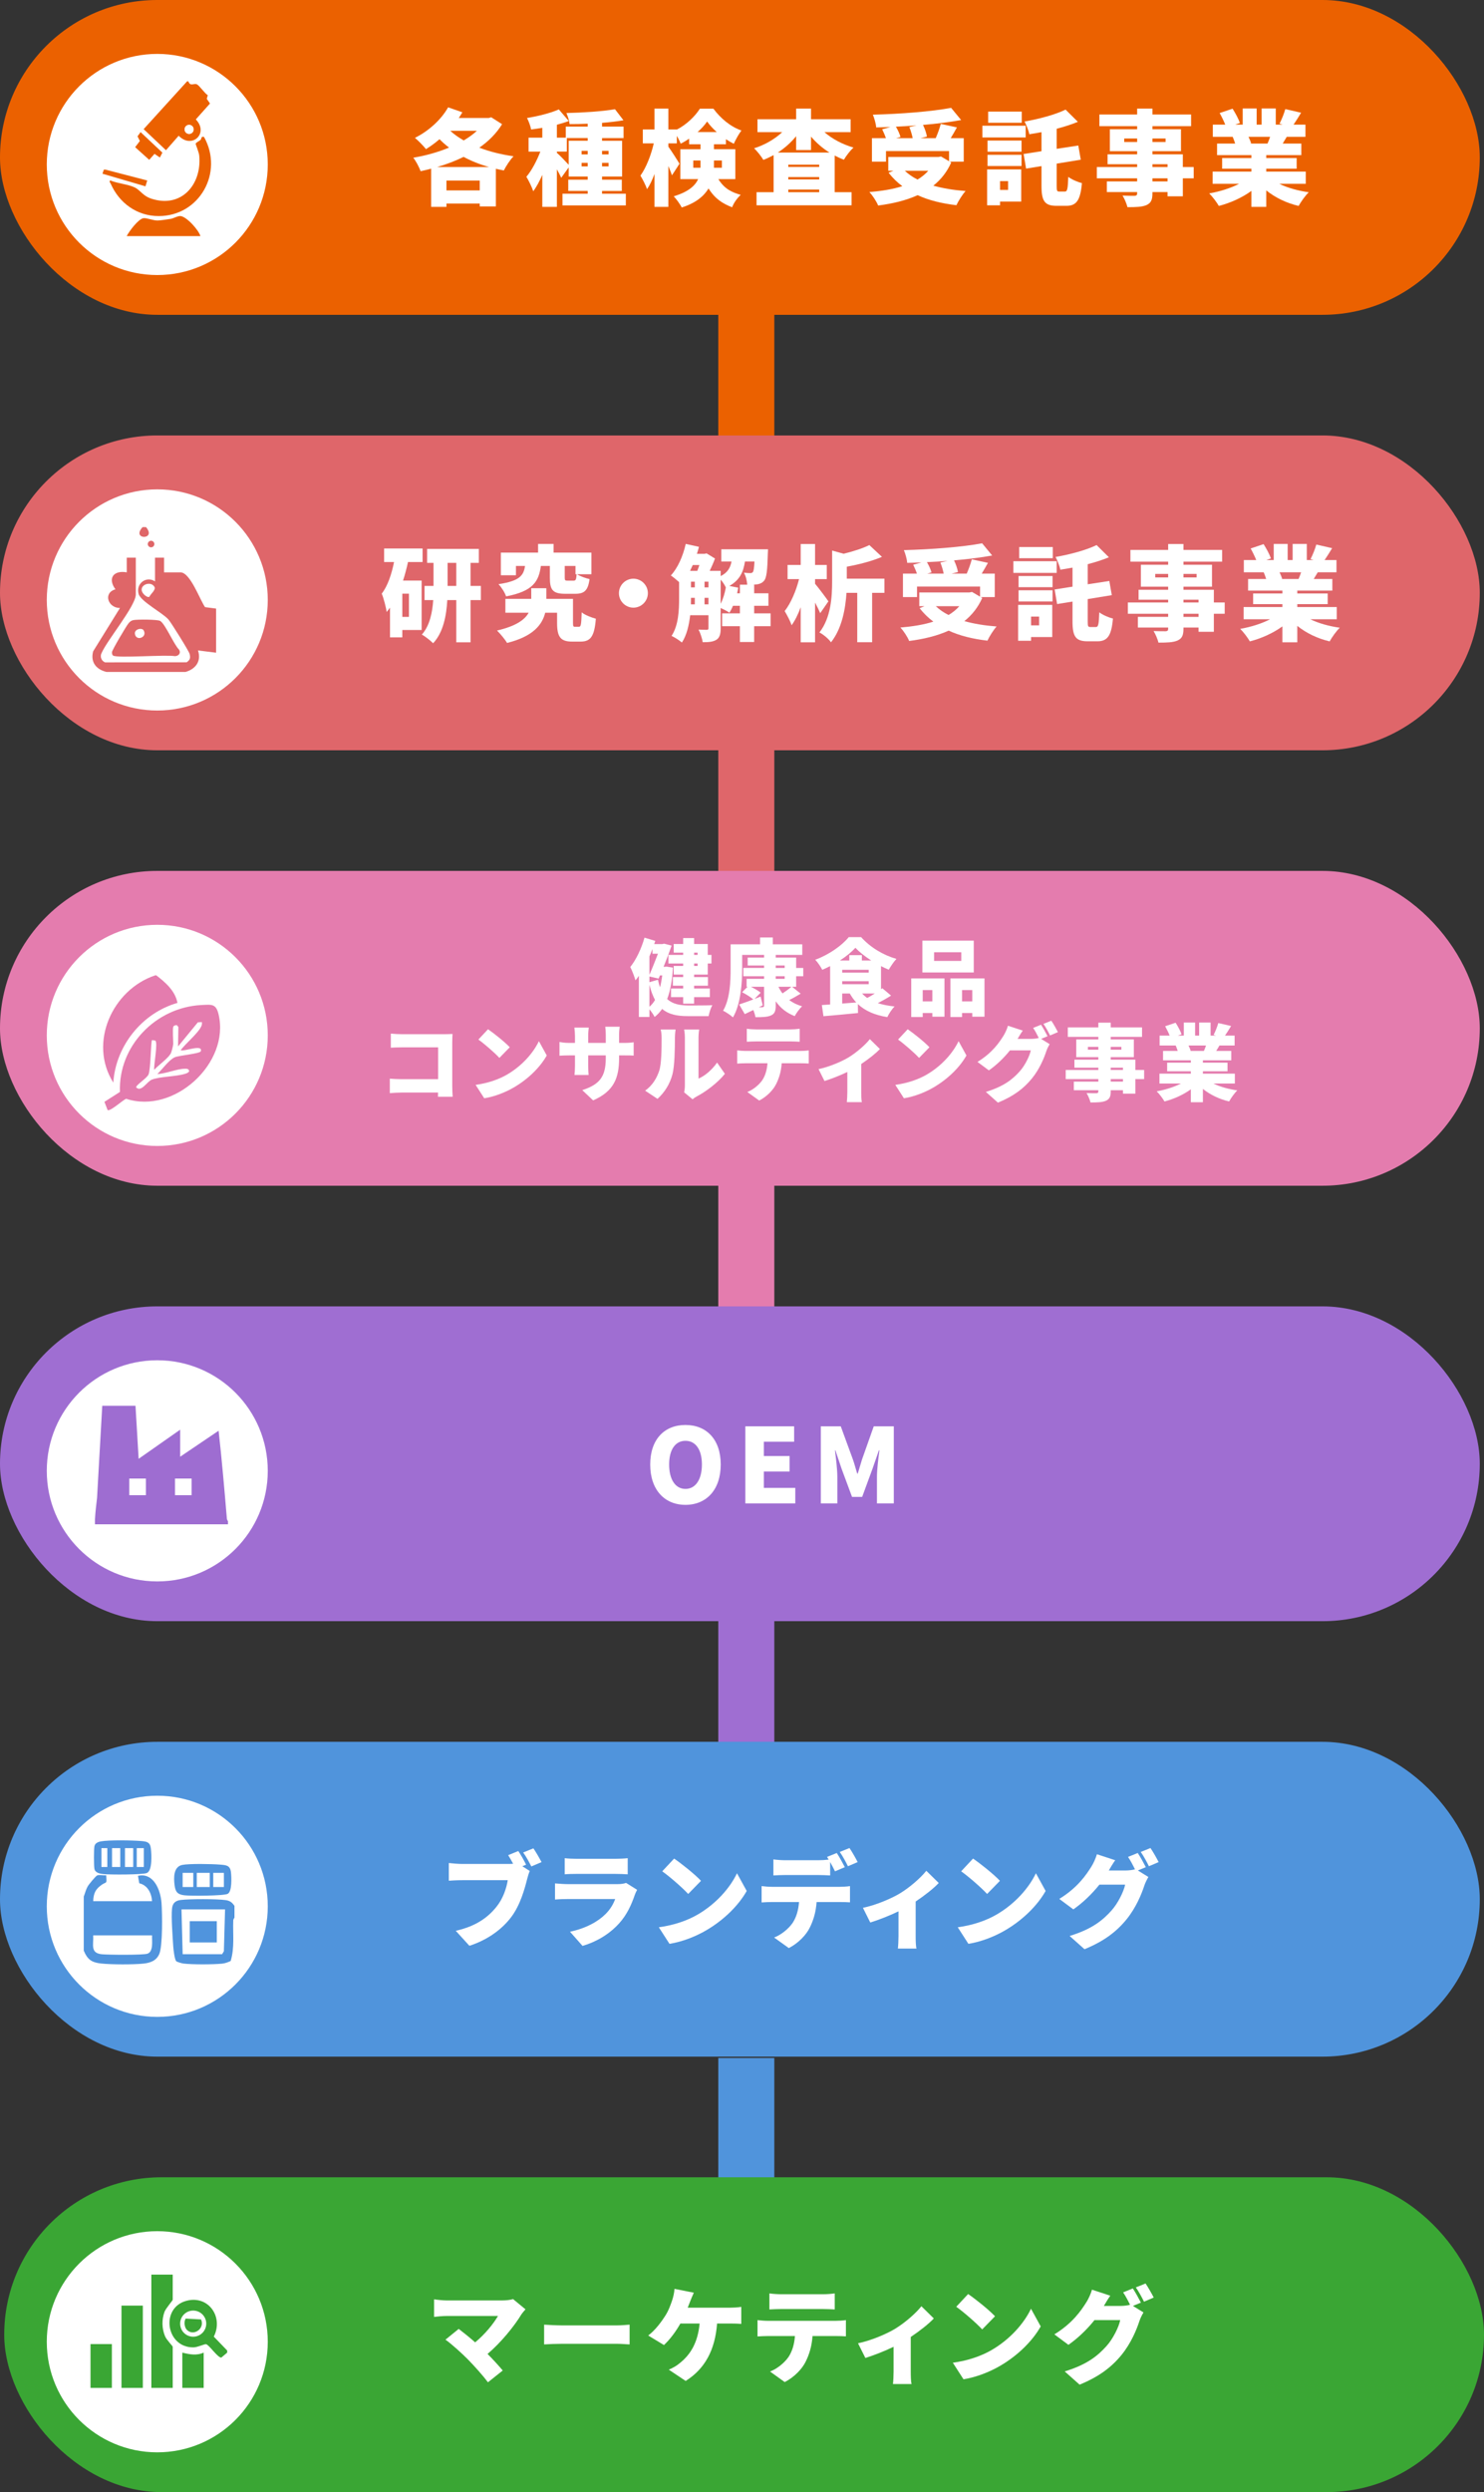 <?xml version="1.0" encoding="UTF-8"?>
<svg id="_レイヤー_1" data-name="レイヤー 1" xmlns="http://www.w3.org/2000/svg" viewBox="0 0 854.649 1434.159">
  <rect x="0" y="0" width="854.649" height="1434.159" fill="#333333" stroke="none"/>
  <defs>
    <style>
      .cls-1 {
        fill: #df666a;
      }

      .cls-2 {
        fill: #df6668;
      }

      .cls-3 {
        fill: #eb6100;
      }

      .cls-4 {
        fill: #fff;
      }

      .cls-5 {
        fill: #9f6ed2;
      }

      .cls-6 {
        fill: #9e6dd1;
      }

      .cls-7 {
        fill: #5094dc;
      }

      .cls-8 {
        fill: #5094dd;
      }

      .cls-9 {
        fill: #3aa634;
      }

      .cls-10 {
        fill: #e47cae;
      }
    </style>
  </defs>
  <rect class="cls-3" x="413.667" y="180.489" width="32.266" height="75.851"/>
  <rect class="cls-1" x="413.667" y="425.626" width="32.266" height="75.851"/>
  <rect class="cls-10" x="413.667" y="681.203" width="32.266" height="75.851"/>
  <rect class="cls-5" x="413.667" y="932.471" width="32.266" height="75.851"/>
  <rect class="cls-7" x="413.667" y="1184.339" width="32.266" height="75.851"/>
  <g>
    <rect class="cls-3" x="0" y="0" width="852.215" height="181.174" rx="90.587" ry="90.587"/>
    <g>
      <path class="cls-4" d="M289.153,71.476c-3.275,5.299-7.74,9.765-13.099,13.516,5.895,2.262,12.563,3.93,19.708,4.942-1.965,1.965-4.406,5.775-5.597,8.157-1.548-.298-3.096-.595-4.584-.953v21.672h-9.289v-1.667h-19.171v1.905h-8.812v-21.97c-2.024.536-4.049,1.012-6.073,1.429-.833-2.263-2.679-5.835-4.227-7.74,7.085-1.191,14.23-3.156,20.601-5.835-1.965-1.489-3.811-3.096-5.478-4.823-2.56,2.203-5.18,4.108-7.8,5.716-1.37-1.727-4.525-5.001-6.371-6.49,7.74-3.811,15.063-10.36,19.112-17.564l8.216,2.858c-.655,1.131-1.37,2.203-2.084,3.275h17.267l1.429-.417,6.251,3.989ZM281.651,96.126c-5.299-1.488-10.181-3.453-14.647-5.835-4.763,2.322-9.943,4.287-15.242,5.835h29.889ZM276.292,109.582v-5.656h-19.171v5.656h19.171ZM259.324,75.287c2.203,2.024,4.823,3.87,7.74,5.537,2.798-1.667,5.418-3.513,7.562-5.537h-15.302Z"/>
      <path class="cls-4" d="M360.429,111.487v6.728h-36.498v-6.728h14.528v-1.607h-11.194v-6.49h11.194v-1.786h-10.956v-5.239l-4.286,5.954c-.596-1.31-1.489-3.096-2.501-4.882v21.613h-8.396v-18.398c-1.607,3.632-3.334,6.907-5.239,9.408-.774-2.501-2.62-6.133-3.93-8.336,3.096-3.632,6.014-9.288,8.038-14.468h-6.788v-8.038h7.918v-5.656c-2.203.357-4.346.714-6.43.953-.357-1.905-1.429-4.823-2.381-6.609,6.549-1.072,13.635-2.858,18.338-4.942l5.716,6.668c-2.144.833-4.465,1.488-6.847,2.144v7.442h5.12v-6.371h12.623v-1.667c-3.573.179-7.086.238-10.42.238-.179-1.846-1.071-4.704-1.846-6.371,9.765-.238,20.839-.953,27.983-2.203l4.883,6.371c-3.751.655-7.979,1.131-12.325,1.489v2.144h12.385v6.609h-12.385v1.548h11.551v20.601h-11.551v1.786h11.372v6.49h-11.372v1.607h13.694ZM320.716,87.969c1.429,1.131,5.12,5.061,6.787,6.847v-13.813h10.956v-1.548h-12.027v7.799h-5.716v.715ZM338.459,86.838h-3.514v2.024h3.514v-2.024ZM338.459,95.768v-2.024h-3.514v2.024h3.514ZM346.735,86.838v2.024h3.751v-2.024h-3.751ZM350.486,93.744h-3.751v2.024h3.751v-2.024Z"/>
      <path class="cls-4" d="M413.724,103.092c3.453,5.597,7.681,7.562,12.86,9.05-1.965,1.786-4.049,4.644-4.941,7.145-5.418-2.084-9.884-4.882-13.575-10.836-2.68,4.406-7.323,8.395-15.48,10.956-.774-1.727-3.215-5.061-4.585-6.431,8.455-2.56,12.325-6.073,14.052-9.883h-10.241v-17.207h11.61v-2.858h-6.549v-3.215c-1.607,1.072-3.216,2.084-4.883,2.858-.476-1.31-1.31-2.977-2.203-4.465v4.287h-4.882v1.905c1.548,2.084,5.597,8.396,6.431,9.824l-4.347,6.668c-.477-1.488-1.25-3.394-2.084-5.358v23.518h-7.979v-18.934c-1.25,3.394-2.679,6.43-4.287,8.752-.773-2.322-2.56-5.716-3.811-7.8,3.335-4.584,6.192-12.027,7.681-18.577h-6.311v-7.978h6.728v-12.027h7.979v12.027h4.882v.06c5.538-2.798,10.599-7.74,13.277-12.027h7.8c4.108,5.597,9.943,10.419,16.136,12.563-1.607,2.084-3.274,5.18-4.406,7.621-1.488-.714-3.036-1.607-4.524-2.62v2.917h-6.907v2.858h12.325v17.207h-9.765ZM403.423,96.543v-4.168h-4.168v4.168h4.168ZM412.771,76.001c-2.202-1.965-4.167-4.108-5.537-6.073-1.369,2.024-3.274,4.108-5.478,6.073h11.015ZM411.164,92.375v4.168h4.585v-4.168h-4.585Z"/>
      <path class="cls-4" d="M474.819,76.061c4.406,3.87,10.36,7.026,16.73,8.872-1.846,1.607-4.286,4.823-5.537,6.966-1.846-.655-3.572-1.489-5.299-2.382v21.077h9.705v7.562h-54.717v-7.562h9.824v-21.315c-1.905,1.012-3.87,1.965-5.895,2.739-1.191-1.965-3.572-5.061-5.359-6.668,6.133-1.905,11.968-5.299,16.195-9.288h-14.23v-7.442h22.269v-6.133h8.573v6.133h22.804v7.442h-15.063ZM477.678,87.79c-3.989-2.5-7.621-5.656-10.599-9.169v7.74h-8.573v-7.978c-2.978,3.632-6.55,6.847-10.539,9.407h29.711ZM471.783,94.757h-17.803v1.31h17.803v-1.31ZM453.98,103.271h17.803v-1.37h-17.803v1.37ZM471.783,110.594v-1.489h-17.803v1.489h17.803Z"/>
      <path class="cls-4" d="M547.822,93.506c-2.44,5.478-5.954,9.883-10.3,13.337,5.478,1.548,11.729,2.56,18.576,3.096-1.846,1.965-4.168,5.775-5.299,8.157-8.574-1.012-16.017-2.858-22.328-5.775-6.668,3.037-14.408,4.882-22.744,5.954-.833-2.144-3.274-5.954-5.061-7.74,7.025-.595,13.456-1.607,18.993-3.394-2.977-2.203-5.597-4.763-7.919-7.74l2.799-1.131h-2.978v-7.919h28.877l1.488-.298,4.645,2.739v-5.835h-36.319v6.073h-8.098v-13.515h8.038c-.536-1.608-1.369-3.573-2.144-5.121l4.823-1.31c-2.799.119-5.597.179-8.276.238-.119-2.144-1.131-5.478-1.905-7.323,15.957-.417,33.699-1.786,45.071-3.93l5.775,7.025c-6.608,1.191-14.17,2.144-21.97,2.799,1.071,2.143,1.965,4.822,2.263,6.728l-3.691.894h8.752c1.131-2.62,2.263-5.716,2.917-8.217l9.289,2.024c-1.191,2.203-2.441,4.287-3.573,6.192h7.502v13.515h-8.037l.833.477ZM527.877,72.191c-3.989.298-7.979.536-11.908.714,1.131,1.965,2.203,4.228,2.62,5.895l-2.501.715h9.526c-.357-1.905-1.131-4.406-1.905-6.371l4.168-.953ZM521.089,98.269c2.024,1.905,4.466,3.632,7.323,5.061,2.382-1.429,4.466-3.096,6.192-5.061h-13.516Z"/>
      <path class="cls-4" d="M590.697,79.097h-24.947v-6.728h24.947v6.728ZM588.137,116.012h-12.205v2.144h-7.442v-20.66h19.647v18.517ZM568.727,80.884h19.588v6.43h-19.588v-6.43ZM568.727,89.1h19.588v6.43h-19.588v-6.43ZM588.435,70.643h-19.351v-6.43h19.351v6.43ZM575.932,104.223v5.061h4.644v-5.061h-4.644ZM613.322,110.237c1.37,0,1.667-1.667,1.905-8.455,1.905,1.489,5.478,3.037,7.859,3.572-.833,9.586-2.977,13.099-8.871,13.099h-5.716c-6.848,0-8.693-2.679-8.693-11.551v-11.312l-8.871,1.429-1.429-8.395,10.3-1.607v-10.956c-2.381.477-4.763.833-7.025,1.191-.357-2.084-1.727-5.418-2.739-7.323,8.634-1.489,17.743-3.989,23.638-6.847l7.085,7.025c-3.751,1.548-7.918,2.858-12.205,3.989v11.551l12.443-1.905,1.429,8.157-13.872,2.262v12.742c0,2.977.179,3.334,1.548,3.334h3.215Z"/>
      <path class="cls-4" d="M687.457,102.616h-6.252v10.36h-8.812v-2.441h-8.693v.714c0,3.93-.893,5.597-3.453,6.788-2.561,1.072-5.835,1.191-10.955,1.191-.417-1.965-1.727-4.942-2.799-6.668,2.441.119,5.954.119,6.907.119,1.131-.06,1.488-.417,1.488-1.429v-.714h-17.445v-6.133h17.445v-1.786h-23.221v-6.49h23.221v-1.607h-17.028v-5.716h17.028v-1.786h-15.719v-12.623h15.719v-1.786h-21.732v-6.728h21.732v-3.394h8.812v3.394h22.268v6.728h-22.268v1.786h16.434v12.623h-16.434v1.786h17.505v7.323h6.252v6.49ZM654.889,81.717v-2.024h-7.442v2.024h7.442ZM663.7,79.693v2.024h7.562v-2.024h-7.562ZM663.7,96.126h8.693v-1.607h-8.693v1.607ZM672.393,102.616h-8.693v1.786h8.693v-1.786Z"/>
      <path class="cls-4" d="M736.762,105.771c4.704,2.322,10.718,3.989,16.969,4.882-1.965,1.846-4.524,5.478-5.835,7.859-7.025-1.667-13.456-4.763-18.636-8.931v9.467h-8.573v-9.169c-5.359,3.87-12.027,6.906-18.756,8.633-1.19-2.084-3.691-5.418-5.537-7.205,6.133-1.072,12.385-3.037,17.207-5.537h-15.242v-7.026h22.328v-1.667h-16.85v-6.132h16.85v-1.667h-19.768v-6.668h10.42c-.357-1.25-.953-2.739-1.43-3.87h-11.432v-7.025h7.146c-.834-2.084-2.084-4.644-3.216-6.668l7.442-2.501c1.608,2.501,3.454,5.954,4.228,8.217l-2.679.953h4.286v-9.288h8.038v9.288h2.858v-9.288h8.156v9.288h3.93l-1.786-.536c1.251-2.381,2.62-5.835,3.334-8.395l9.11,2.084c-1.549,2.56-3.037,4.942-4.347,6.847h6.847v7.025h-10.776c-.834,1.37-1.607,2.68-2.322,3.87h10.718v6.668h-20.185v1.667h17.505v6.132h-17.505v1.667h22.744v7.026h-15.242ZM719.019,78.74c.654,1.31,1.25,2.739,1.548,3.751l-.715.119h10.122c.536-1.19,1.071-2.56,1.488-3.87h-12.443Z"/>
    </g>
    <circle class="cls-4" cx="90.577" cy="94.655" r="63.635"/>
    <g>
      <path class="cls-3" d="M102.901,78.11c7.632,7.911,17.565-1.448,9.864-9.389l8.174-9.15-1.858-2.69.578-2.089c-1.833-1.075-4.832-5.646-6.357-6.299-1.657-.709-3.744,1.462-4.845-1.706h-.696l-25.037,27.535,12.856,12.129,7.321-8.342ZM108.912,71.854c1.439,0,2.606,1.167,2.606,2.606,0,1.439-1.167,2.606-2.606,2.606s-2.606-1.167-2.606-2.606c0-1.439,1.167-2.606,2.606-2.606Z"/>
      <path class="cls-3" d="M103.955,124.345c-1.661-.125-4.082,1.385-5.756,1.628-2.044.296-5.62.901-7.492.921-2.506.027-6.527-1.65-8.192-1.308-3.03.622-8.128,7.528-9.557,10.298h42.46c-.99-3.56-8.035-11.28-11.463-11.539Z"/>
      <path class="cls-3" d="M117.492,78.812c-1.868-.561-1.25,1.021-2.039,1.737-.759.689-2.602,1.467-2.768,2.154-.084.348,1.876,4.837,2.064,6.864,1.542,16.66-10.32,30.416-27.559,24.774-4.999-1.636-6.292-4.839-9.557-6.452-3.756-1.856-10.006-2.295-14.063-4.035-1.009.425-.047,1.322.202,1.886,4.929,11.197,15.179,18.612,27.631,18.612,23.493.002,37.567-25.091,26.089-45.541Z"/>
      <polygon class="cls-3" points="85.932 91.977 88.98 88.551 92.08 90.64 93.517 87.842 80.963 76.034 79.206 78.452 80.552 81.148 77.83 84.703 85.932 91.977"/>
      <polygon class="cls-3" points="84.795 103.869 60.709 97.614 59.791 97.636 59.01 99.967 83.77 107.232 84.795 103.869"/>
    </g>
    <circle class="cls-4" cx="108.912" cy="74.46" r="2.606"/>
  </g>
  <g>
    <rect class="cls-1" x="0" y="250.597" width="852.215" height="181.174" rx="90.587" ry="90.587"/>
    <g>
      <path class="cls-4" d="M234.97,323.443c-.774,3.572-1.727,7.204-2.858,10.657h10.717v28.46h-11.134v4.228h-7.085v-17.088c-.655.893-1.31,1.727-1.965,2.5-.238-2.321-1.667-7.978-2.798-10.538,3.453-4.525,5.656-11.134,7.085-18.219h-5.716v-7.8h22.148v7.8h-8.395ZM235.506,341.662h-3.811v13.337h3.811v-13.337ZM276.946,345.353h-5.954v24.292h-8.216v-24.292h-5.18c-.476,8.752-2.262,18.576-8.157,24.828-1.429-1.488-4.584-3.93-6.49-5.001,4.584-5.062,6.073-12.921,6.549-19.827h-5.001v-8.157h5.18v-13.277h-3.691v-8.038h29.77v8.038h-4.763v13.277h5.954v8.157ZM262.775,337.196v-13.277h-5.001v13.277h5.001Z"/>
      <path class="cls-4" d="M333.396,360.715c1.132,0,1.37-1.071,1.607-8.336,1.728,1.549,5.775,3.037,8.157,3.691-.833,10.301-3.096,13.158-8.812,13.158h-4.823c-6.608,0-8.692-2.56-8.692-10.717v-5.895h-6.848c-1.667,6.848-6.966,13.694-21.97,17.386-1.25-2.144-3.87-5.239-5.775-7.145,11.074-2.561,16.076-6.312,18.219-10.241h-13.396v-7.979h14.885v-6.132h8.693v6.132h15.361v13.754c0,2.084.179,2.322,1.25,2.322h2.144ZM311.486,325.705c-1.191,8.872-4.466,14.528-20.005,17.505-.715-2.144-2.739-5.358-4.406-7.025,12.325-1.846,14.468-5.062,15.302-10.479h-5.239v5.359h-8.693v-13.04h21.434v-5.001h8.931v5.001h21.791v12.444h-8.275c1.667,1.131,5.061,2.322,7.204,2.798-.893,6.669-3.096,8.455-8.276,8.455h-5.716c-7.323,0-8.871-2.382-8.871-9.288v-6.729h-5.18ZM331.431,330.469v-4.764h-6.191v6.609c0,1.727.237,1.846,1.727,1.846h3.334c1.25,0,1.548-.536,1.786-3.691h-.655Z"/>
      <path class="cls-4" d="M373.115,341.364c0,4.585-3.751,8.336-8.336,8.336-4.584,0-8.335-3.751-8.335-8.336,0-4.584,3.751-8.336,8.335-8.336,4.585,0,8.336,3.752,8.336,8.336Z"/>
      <path class="cls-4" d="M443.794,360.357h-9.467v9.109h-8.216v-9.109h-10.241v-7.383h10.241v-4.347h-3.989c-.596,1.489-1.31,2.858-2.024,3.989-1.132-.833-3.394-1.965-5.061-2.738v11.788c0,3.156-.536,5.3-2.501,6.55-2.024,1.19-4.466,1.369-7.859,1.369-.238-2.024-1.369-5.358-2.382-7.264,1.965.119,4.108.119,4.823.119.654,0,.893-.238.893-.952v-7.443h-10.538c-.655,5.656-1.965,11.491-4.764,15.719-1.25-1.131-4.346-3.096-5.954-3.811,4.049-6.133,4.347-15.004,4.347-21.731v-9.229c-1.488-1.31-3.453-2.977-4.763-3.811,3.989-4.286,7.025-11.193,8.573-18.159l7.621,1.667c-.357,1.369-.714,2.739-1.19,4.049h4.465l1.072-.298,4.882,2.978c-.773,2.202-1.905,4.703-3.036,7.085h6.312v3.036c4.048-2.024,5.597-4.882,6.251-8.395h-5.895v-7.026h26.913s-.06,1.727-.119,2.62c-.238,9.348-.714,13.635-2.024,15.302-1.071,1.369-2.321,1.905-3.87,2.203-.714.119-1.727.179-2.798.238h.833v4.941h8.217v7.204h-8.217v4.347h9.467v7.383ZM398.96,325.17c-.536,1.131-1.012,2.262-1.548,3.334h4.168c.416-1.013.833-2.203,1.19-3.334h-3.811ZM397.949,344.282c0,1.131,0,2.321-.06,3.513h2.262v-3.751h-2.202v.238ZM397.949,338.03h2.202v-3.274h-2.202v3.274ZM405.747,338.03h2.263v-3.274h-2.263v3.274ZM408.01,347.795v-3.751h-2.263v3.751h2.263ZM415.037,347.437c1.369-2.68,2.381-6.014,2.977-9.348-.596-1.31-1.727-3.156-2.977-4.525v13.873ZM426.111,341.424v-4.941h4.228c-.12-2.144-.834-5.062-1.906-6.907,1.607.179,2.858.238,3.632.238.654,0,1.131-.119,1.548-.654.417-.536.714-2.203.893-6.014h-5.478c-.893,6.014-3.036,10.717-8.99,14.051l5.12,1.013c-.179,1.071-.417,2.144-.654,3.215h1.607Z"/>
      <path class="cls-4" d="M472.38,352.855c-.715-1.667-1.786-3.87-2.978-6.073v22.863h-8.275v-20.184c-1.488,4.049-3.275,7.681-5.239,10.359-.774-2.44-2.68-5.953-3.989-8.156,3.572-4.525,6.668-11.849,8.275-18.398h-6.608v-8.156h7.562v-12.027h8.275v12.027h6.729v8.156h-6.729v2.68c2.084,2.441,6.669,8.573,7.681,10.122l-4.703,6.787ZM509.353,341.185h-7.085v28.4h-8.573v-28.4h-6.192c-.596,9.169-2.62,20.541-8.931,28.46-1.191-1.846-4.585-4.703-6.669-5.656,6.729-8.633,7.323-20.66,7.323-29.472v-17.684l6.609,1.846c5.597-1.369,11.015-3.096,14.825-5.001l7.264,6.787c-6.073,2.561-13.396,4.406-20.243,5.656v6.906h21.672v8.157Z"/>
      <path class="cls-4" d="M565.685,344.103c-2.44,5.478-5.954,9.883-10.3,13.337,5.478,1.548,11.729,2.56,18.576,3.096-1.846,1.965-4.168,5.775-5.299,8.157-8.574-1.013-16.017-2.858-22.328-5.775-6.668,3.036-14.408,4.882-22.744,5.954-.833-2.144-3.274-5.954-5.061-7.74,7.025-.596,13.456-1.607,18.993-3.394-2.977-2.203-5.597-4.764-7.919-7.74l2.799-1.132h-2.978v-7.919h28.877l1.488-.298,4.645,2.739v-5.835h-36.319v6.073h-8.098v-13.516h8.038c-.536-1.607-1.369-3.572-2.144-5.12l4.823-1.311c-2.799.119-5.597.179-8.276.238-.119-2.144-1.131-5.478-1.905-7.323,15.957-.417,33.699-1.786,45.071-3.93l5.775,7.025c-6.608,1.191-14.17,2.144-21.97,2.799,1.071,2.144,1.965,4.822,2.263,6.728l-3.691.894h8.752c1.131-2.62,2.263-5.716,2.917-8.217l9.289,2.024c-1.191,2.203-2.441,4.287-3.573,6.192h7.502v13.516h-8.037l.833.477ZM545.74,322.788c-3.989.298-7.979.536-11.908.714,1.131,1.965,2.203,4.228,2.62,5.895l-2.501.715h9.526c-.357-1.905-1.131-4.406-1.905-6.371l4.168-.952ZM538.952,348.866c2.024,1.905,4.466,3.632,7.323,5.062,2.382-1.43,4.466-3.097,6.192-5.062h-13.516Z"/>
      <path class="cls-4" d="M608.561,329.694h-24.947v-6.728h24.947v6.728ZM606.001,366.609h-12.205v2.144h-7.442v-20.66h19.647v18.517ZM586.592,331.48h19.588v6.431h-19.588v-6.431ZM586.592,339.697h19.588v6.431h-19.588v-6.431ZM606.299,321.24h-19.351v-6.431h19.351v6.431ZM593.796,354.82v5.061h4.644v-5.061h-4.644ZM631.186,360.834c1.37,0,1.667-1.667,1.905-8.455,1.905,1.489,5.478,3.037,7.859,3.572-.833,9.586-2.977,13.1-8.871,13.1h-5.716c-6.848,0-8.693-2.68-8.693-11.551v-11.312l-8.871,1.429-1.429-8.396,10.3-1.607v-10.955c-2.381.477-4.763.833-7.025,1.19-.357-2.084-1.727-5.418-2.739-7.323,8.634-1.488,17.743-3.989,23.638-6.847l7.085,7.025c-3.751,1.548-7.919,2.857-12.205,3.989v11.551l12.443-1.905,1.429,8.157-13.872,2.262v12.742c0,2.977.179,3.334,1.548,3.334h3.215Z"/>
      <path class="cls-4" d="M705.32,353.213h-6.252v10.359h-8.812v-2.44h-8.693v.714c0,3.93-.893,5.597-3.453,6.788-2.561,1.071-5.835,1.19-10.955,1.19-.417-1.965-1.727-4.941-2.799-6.668,2.441.119,5.954.119,6.907.119,1.131-.06,1.488-.417,1.488-1.43v-.714h-17.445v-6.133h17.445v-1.786h-23.221v-6.49h23.221v-1.607h-17.028v-5.716h17.028v-1.786h-15.719v-12.622h15.719v-1.786h-21.732v-6.729h21.732v-3.394h8.812v3.394h22.268v6.729h-22.268v1.786h16.434v12.622h-16.434v1.786h17.505v7.323h6.252v6.49ZM672.752,332.314v-2.024h-7.442v2.024h7.442ZM681.563,330.29v2.024h7.562v-2.024h-7.562ZM681.563,346.722h8.693v-1.607h-8.693v1.607ZM690.257,353.213h-8.693v1.786h8.693v-1.786Z"/>
      <path class="cls-4" d="M754.626,356.368c4.704,2.322,10.718,3.989,16.969,4.883-1.965,1.846-4.524,5.478-5.835,7.859-7.025-1.668-13.456-4.764-18.636-8.932v9.467h-8.573v-9.169c-5.359,3.87-12.027,6.906-18.755,8.634-1.191-2.084-3.692-5.419-5.538-7.205,6.133-1.071,12.385-3.036,17.207-5.537h-15.242v-7.025h22.328v-1.667h-16.851v-6.133h16.851v-1.667h-19.768v-6.669h10.42c-.357-1.25-.953-2.738-1.43-3.87h-11.432v-7.025h7.146c-.834-2.084-2.084-4.644-3.216-6.668l7.442-2.501c1.607,2.501,3.454,5.954,4.228,8.217l-2.679.952h4.286v-9.288h8.038v9.288h2.858v-9.288h8.156v9.288h3.93l-1.786-.536c1.25-2.381,2.62-5.835,3.334-8.395l9.11,2.084c-1.549,2.56-3.037,4.941-4.347,6.847h6.847v7.025h-10.776c-.834,1.37-1.607,2.68-2.322,3.87h10.718v6.669h-20.185v1.667h17.505v6.133h-17.505v1.667h22.744v7.025h-15.242ZM736.884,329.337c.654,1.311,1.25,2.739,1.548,3.751l-.715.119h10.122c.535-1.19,1.071-2.56,1.488-3.87h-12.443Z"/>
    </g>
    <circle class="cls-4" cx="90.577" cy="345.252" r="63.635"/>
    <circle class="cls-4" cx="108.912" cy="325.057" r="2.606"/>
    <g>
      <path class="cls-2" d="M84.078,303.337c6.457,7.549-8.818,7.445-1.954,0h1.954Z"/>
      <circle class="cls-2" cx="87.003" cy="313.092" r="1.889"/>
      <path class="cls-2" d="M124.452,350.222l-6.35-.818c-2.972-4.15-8.519-20.02-14.163-20.02h-9.442l.003-8.469-5.213.003v13.675c-5.055-3.377-11.169,1.306-9.469,7.188,1.266,4.381,13.642,10.757,17.185,14.725,1.505,1.685,11.721,18.063,12.173,19.745.623,2.319.341,3.502-1.671,4.887l-46.91.054c-2.185-.709-3.204-3.416-2.075-5.393,3.041-7.221,19.696-27.125,19.696-33.717v-21.164l-5.213-.003.006,8.472c-7.593-1.359-11.212,3.409-6.517,9.757-7.239,2.005-4.382,10.747,2.602,10.748l-15.446,24.941c-1.643,6.212,1.668,10.372,7.636,11.856h45.584c5.87-1.694,9.204-6.23,7.166-12.369l10.416,1.299v-25.397ZM86.04,343.427c-.884.576-2.471-.678-3.029-1.252-4.77-4.914,3.771-8.643,5.994-4.321.831,1.616-2.339,4.052-2.966,5.573Z"/>
      <path class="cls-2" d="M103.116,373.86c-3.007-2.976-7.898-14.745-10.853-16.52-1.513-.909-13.391-.944-15.535-.466-1.181.263-1.958.948-2.716,1.843-1.264,1.492-9.51,15.473-9.532,16.575-.015.711.041,1.551.676,1.996,2.264,1.584,30.553-.633,35.558.316,2.166-.022,3.635-1.751,2.402-3.743ZM77.691,364.752c-.383-2.732,4.006-3.666,4.99-2.063,2.484,4.047-4.347,6.645-4.99,2.063Z"/>
    </g>
  </g>
  <g>
    <rect class="cls-10" x="0" y="501.194" width="852.215" height="181.174" rx="90.587" ry="90.587"/>
    <g>
      <path class="cls-4" d="M387.554,556.846c-.434,7.23-1.446,13.256-3.326,18.076,3.182,2.94,7.327,3.663,12.244,3.712,2.603,0,10.653,0,13.786-.146-.916,1.495-1.832,4.436-2.169,6.267h-12.002c-6.073,0-10.942-.916-14.75-4.146-1.253,1.784-2.651,3.326-4.338,4.628-.626-1.254-1.832-3.085-2.988-4.387v4.387h-6.074v-23.668c-.626.916-1.301,1.784-1.976,2.604-.434-1.688-1.977-5.833-2.989-7.664,3.375-4.194,6.411-10.557,8.195-16.92l6.218,1.88c-.193.627-.386,1.205-.626,1.832h4.724l.964-.241,4.338,1.109c-1.253,3.663-2.892,8.001-4.627,12.195h.675l1.061-.097,3.664.578ZM375.744,546.144c-.53,1.446-1.109,2.845-1.735,4.242v10.604c1.687-3.856,3.471-8.388,4.917-12.147h-3.181v-2.699ZM378.925,563.835c.337,1.639.723,3.085,1.205,4.339.53-2.121.964-4.435,1.253-6.845h-1.302l-.771,1.831-5.302-1.205v3.278l4.917-1.398ZM374.009,579.356c1.253-1.013,2.313-2.362,3.229-3.904-1.253-2.313-2.362-5.206-3.229-8.725v12.629ZM393.435,548.218h-5.447v-4.965h5.447v-3.423h6.314v3.423h7.857v6.266h2.121v4.965h-2.121v6.363h-7.857v1.446h7.953v4.965h-7.953v1.591h9.062v4.965h-9.062v3.76h-6.314v-3.76h-6.99v-4.965h6.99v-1.591h-5.929v-4.965h5.929v-1.446h-5.447v-4.965h5.447v-1.398h-8.484v-4.965h8.484v-1.301ZM399.749,548.218v1.301h2.024v-1.301h-2.024ZM401.773,554.483h-2.024v1.398h2.024v-1.398Z"/>
      <path class="cls-4" d="M458.51,567.884h-2.313l4.917,3.953c-2.169,1.302-4.483,2.651-6.604,3.663,2.12,1.591,4.579,2.796,7.423,3.615-1.446,1.302-3.326,3.904-4.242,5.64-4.676-1.783-8.242-4.676-10.941-8.531v2.506c0,3.229-.675,4.724-2.748,5.64-2.072.916-4.916,1.013-8.917,1.013-.193-1.157-.675-2.748-1.254-4.146-1.735.819-3.374,1.639-4.917,2.362l-3.229-5.544c2.169-.675,5.061-1.735,8.146-2.892-1.445-1.302-4.242-3.037-6.459-4.146l3.134-3.134h-.531v-4.579h10.075v-1.494h-11.955v-4.771h11.955v-1.398h-9.448v-4.579h9.448v-1.543h-12.629v7.81c0,8.098-.771,20.534-5.302,28.15-1.205-1.157-4.146-3.134-5.688-3.809,4.049-6.893,4.338-17.111,4.338-24.342v-13.883h16.967v-3.952h7.327v3.952h16.968v6.073h-15.28v1.543h11.761v5.978h4.098v4.771h-4.098v6.073ZM437.012,579.693c.916,0,1.591-.048,1.928-.048.82,0,1.109-.241,1.109-.964v-10.798h-7.568c2.024,1.013,4.29,2.314,5.592,3.375l-3.519,3.615,3.471-1.351,1.253,5.014-2.266,1.156ZM446.749,557.039h5.157v-1.398h-5.157v1.398ZM446.749,563.305h5.157v-1.494h-5.157v1.494ZM448.34,567.884c.626,1.35,1.397,2.604,2.313,3.809,1.831-1.205,3.76-2.604,5.109-3.809h-7.423Z"/>
      <path class="cls-4" d="M513.174,572.945c-2.41,1.543-5.109,3.037-7.616,4.338,2.796.916,6.025,1.543,9.641,1.929-1.494,1.446-3.326,4.241-4.193,6.121-7.375-1.204-12.822-3.614-16.968-7.52l.097,5.158c-6.893.723-14.364,1.35-19.907,1.832l-.916-6.411c1.446-.097,3.037-.193,4.771-.338v-22.076c-1.494.771-2.988,1.494-4.53,2.12-.819-1.639-2.651-4.338-4.05-5.784,7.857-2.844,15.521-8.29,19.281-13.015h7.134c5.447,6.025,12.773,10.364,20.342,12.533-1.639,1.735-3.229,4.193-4.435,6.218-1.446-.578-2.94-1.302-4.435-2.072v13.304l.723-.578,5.062,4.241ZM501.75,552.749c-3.567-2.314-6.894-4.869-9.11-7.327-2.218,2.458-5.351,5.013-8.918,7.327h5.399v-3.085h7.229v3.085h5.399ZM485.023,559.738h15.28v-1.64h-15.28v1.64ZM500.304,566.389v-1.735h-15.28v1.735h15.28ZM485.023,577.524c2.651-.192,5.447-.434,8.098-.626-1.397-1.543-2.65-3.229-3.711-5.158h-4.387v5.784ZM496.495,571.74c.868.964,1.832,1.783,2.94,2.555,1.446-.723,2.94-1.639,4.387-2.555h-7.327Z"/>
      <path class="cls-4" d="M524.793,563.063h19.136v22.029h-6.989v-2.121h-5.543v2.313h-6.604v-22.222ZM560.8,559.641h-29.597v-18.317h29.597v18.317ZM531.396,569.764v6.508h5.543v-6.508h-5.543ZM553.618,548.024h-15.666v4.965h15.666v-4.965ZM566.97,563.063v22.029h-7.037v-2.121h-5.881v2.313h-6.7v-22.222h19.618ZM559.933,576.271v-6.508h-5.881v6.508h5.881Z"/>
      <path class="cls-4" d="M231.443,595.162h24.583c1.542,0,3.856-.096,4.579-.145-.048,1.157-.145,3.278-.145,4.869v25.017c0,1.639.096,4.387.241,6.267h-8.484c0-.819.048-1.639.048-2.41h-21.161c-1.832,0-4.868.145-6.604.337v-8.339c1.88.145,4.097.289,6.363.289h21.45v-18.316h-20.872c-2.169,0-4.868.096-6.363.192v-8.098c1.928.192,4.627.337,6.363.337Z"/>
      <path class="cls-4" d="M291.939,618.444c8.677-5.013,15.184-12.484,18.414-19.281l4.531,8.243c-3.856,6.845-10.701,13.545-18.751,18.269-4.917,2.892-11.183,5.398-17.256,6.362l-4.965-7.712c7.085-.964,13.304-3.134,18.027-5.881ZM293.578,602.681l-5.977,6.122c-2.555-2.796-8.628-8.098-12.099-10.557l5.543-5.929c3.326,2.266,9.641,7.278,12.533,10.363Z"/>
      <path class="cls-4" d="M341.59,633.242l-6.266-5.881c9.641-3.181,13.545-7.375,13.545-18.269v-1.735h-10.123v5.833c0,2.361.145,4.241.241,5.446h-8.146c.145-1.205.289-3.085.289-5.446v-5.833h-3.47c-2.603,0-4.049.097-5.447.193v-7.905c1.109.192,2.844.53,5.447.53h3.47v-4.001c0-1.591-.145-3.133-.337-4.82h8.291c-.145,1.157-.337,2.796-.337,4.868v3.953h10.123v-4.531c0-1.977-.097-3.567-.289-4.772h8.291c-.145,1.254-.337,2.796-.337,4.772v4.531h2.555c2.796,0,4.146-.097,5.833-.386v7.712c-1.35-.145-3.037-.145-5.784-.145h-2.603v1.543c0,11.424-2.94,19.088-14.943,24.342Z"/>
      <path class="cls-4" d="M379.624,616.275c1.35-3.953,1.398-12.822,1.398-18.848,0-2.266-.193-3.663-.53-4.965h8.58s-.386,2.555-.386,4.868c0,5.93-.145,16.004-1.398,20.872-1.494,5.592-4.435,10.363-8.628,14.172l-7.134-4.724c4.386-3.037,6.845-7.568,8.098-11.376ZM394.422,624.614v-27.668c0-2.362-.434-4.483-.434-4.483h8.676s-.385,2.169-.385,4.531v23.716c3.615-1.494,7.712-4.965,10.701-9.207l4.483,6.459c-3.904,4.965-10.942,10.315-16.292,13.063-1.157.626-1.784,1.205-2.313,1.591l-4.869-4.001c.241-1.013.434-2.507.434-4.001Z"/>
      <path class="cls-4" d="M429.419,604.803h31.573c1.013,0,3.423-.097,4.772-.337v7.567c-1.302-.097-3.326-.145-4.772-.145h-10.797c-.338,4.82-1.543,8.628-3.182,11.906-1.639,3.422-5.398,7.326-9.785,9.544l-6.845-4.917c3.229-1.205,6.604-3.952,8.532-6.651,1.88-2.796,2.796-6.122,3.085-9.882h-12.582c-1.397,0-3.519.097-4.868.192v-7.615c1.494.192,3.374.337,4.868.337ZM435.686,592.415h19.28c1.784,0,3.809-.145,5.592-.386v7.472c-1.783-.097-3.76-.193-5.592-.193h-19.28c-1.688,0-4.001.097-5.592.193v-7.472c1.639.241,3.953.386,5.592.386Z"/>
      <path class="cls-4" d="M488.615,608.562c4.772-2.892,9.833-7.375,12.34-10.556l5.784,5.688c-2.266,2.458-6.507,5.784-10.749,8.628v16.148c0,1.831.048,4.724.386,5.784h-8.677c.145-1.061.289-3.953.289-5.784v-11.569c-4.29,2.073-9.544,4.098-13.159,5.206l-3.422-6.845c6.267-1.302,13.448-4.435,17.208-6.7Z"/>
      <path class="cls-4" d="M533.639,618.444c8.676-5.013,15.184-12.484,18.413-19.281l4.531,8.243c-3.856,6.845-10.701,13.545-18.751,18.269-4.917,2.892-11.183,5.398-17.257,6.362l-4.965-7.712c7.086-.964,13.304-3.134,18.028-5.881ZM535.277,602.681l-5.978,6.122c-2.555-2.796-8.628-8.098-12.099-10.557l5.543-5.929c3.326,2.266,9.641,7.278,12.533,10.363Z"/>
      <path class="cls-4" d="M603.294,596.319l-3.712,1.542,4.917,3.037c-.627,1.061-1.398,2.507-1.88,3.953-1.302,4-3.904,10.363-8.339,15.81-4.676,5.736-10.509,10.171-19.57,13.883l-6.941-6.17c10.412-3.182,15.425-7.278,19.522-11.857,3.036-3.375,5.735-8.918,6.362-12.051h-12.002c-3.423,4.29-7.713,8.436-12.147,11.521l-6.556-4.869c8.532-5.254,12.437-11.038,14.991-15.087.867-1.35,2.024-3.856,2.555-5.736l8.531,2.796c-1.108,1.542-2.265,3.519-2.988,4.771h7.761c1.446,0,3.182-.192,4.435-.53-.916-1.88-2.121-4.193-3.229-5.784l4.531-1.831c1.205,1.783,2.892,4.916,3.76,6.604ZM609.27,593.957l-4.53,1.929c-.965-1.977-2.507-4.82-3.809-6.652l4.531-1.832c1.253,1.832,2.988,4.917,3.808,6.556Z"/>
      <path class="cls-4" d="M658.921,620.999h-5.061v8.387h-7.135v-1.976h-7.037v.578c0,3.182-.724,4.531-2.796,5.495-2.072.867-4.724.964-8.869.964-.338-1.591-1.398-4.001-2.266-5.398,1.977.097,4.82.097,5.592.097.915-.049,1.205-.338,1.205-1.157v-.578h-14.124v-4.965h14.124v-1.446h-18.8v-5.254h18.8v-1.302h-13.786v-4.627h13.786v-1.446h-12.726v-10.219h12.726v-1.446h-17.595v-5.447h17.595v-2.747h7.134v2.747h18.027v5.447h-18.027v1.446h13.304v10.219h-13.304v1.446h14.172v5.929h5.061v5.254ZM632.555,604.08v-1.639h-6.025v1.639h6.025ZM639.688,602.441v1.639h6.121v-1.639h-6.121ZM639.688,615.745h7.037v-1.302h-7.037v1.302ZM646.726,620.999h-7.037v1.446h7.037v-1.446Z"/>
      <path class="cls-4" d="M698.835,623.554c3.809,1.88,8.677,3.229,13.738,3.952-1.591,1.495-3.663,4.436-4.724,6.363-5.688-1.35-10.895-3.856-15.088-7.23v7.664h-6.941v-7.423c-4.338,3.133-9.736,5.591-15.184,6.989-.964-1.688-2.988-4.387-4.482-5.833,4.965-.867,10.026-2.458,13.931-4.482h-12.34v-5.688h18.075v-1.35h-13.641v-4.965h13.641v-1.351h-16.003v-5.398h8.436c-.289-1.012-.771-2.217-1.157-3.133h-9.255v-5.688h5.785c-.676-1.687-1.688-3.76-2.604-5.398l6.025-2.024c1.302,2.024,2.796,4.82,3.423,6.652l-2.17.771h3.471v-7.52h6.508v7.52h2.313v-7.52h6.604v7.52h3.182l-1.446-.434c1.013-1.928,2.121-4.724,2.699-6.796l7.375,1.687c-1.253,2.073-2.458,4.001-3.519,5.543h5.543v5.688h-8.725c-.675,1.108-1.301,2.169-1.88,3.133h8.677v5.398h-16.341v1.351h14.172v4.965h-14.172v1.35h18.413v5.688h-12.34ZM684.471,601.67c.53,1.061,1.013,2.217,1.254,3.036l-.579.097h8.195c.434-.964.867-2.072,1.205-3.133h-10.075Z"/>
    </g>
    <circle class="cls-4" cx="90.577" cy="595.849" r="63.635"/>
    <circle class="cls-4" cx="108.912" cy="575.654" r="2.606"/>
    <g>
      <path class="cls-10" d="M102.2,577.153c-1.28-6.883-6.867-11.785-12.199-15.858h-.611c-24.641,8.183-38.61,38.86-24.133,61.714,1.381-21.12,16.629-40.095,36.944-45.856Z"/>
      <path class="cls-10" d="M125.878,583.765c-1.475-6.205-3.879-5.691-9.937-5.387-26.125,1.313-47.91,23.578-46.848,49.994l-8.948,5.717,1.826,4.725c1.584.927,8.68-5.747,10.71-6.483,27.589,9.088,59.856-20.557,53.199-48.566ZM115.94,590.595c-1.798,3.999-9.095,9.945-11.884,13.776,1.959.952,12.88-3.721,11.6.603-.404,1.364-12.509,2.431-14.907,3.422-3.279,1.356-7.446,7.144-10.137,9.713,4.815-.204,11.086-2.93,15.612-3.068,1.226-.037,2.644-.088,2.714,1.539-.582.8-1.403,1.088-2.303,1.368-5.404,1.686-14.673,1.54-19.226,3.38-2.816,1.138-6.051,7.414-9.002,4.428-.073-1.478,6.211-5.164,7.157-7.495,1.242-3.062,1.291-18.996,1.995-19.699l1.865.274c1.646,1.202-.931,14.082-.64,16.836,2.423-2.635,7.677-6.346,9.436-9.192.597-.965,1.555-4.847,1.555-5.777,0-2.228-.452-8.185,0-9.775.189-.664,1.392-1.137,2.128-.907l.826,1.005-.207,11.201,11.436-13.91,2.311-.136c.101.879.041,1.592-.329,2.414Z"/>
    </g>
  </g>
  <g>
    <rect class="cls-5" x="0" y="751.791" width="852.215" height="181.174" rx="90.587" ry="90.587"/>
    <g>
      <path class="cls-4" d="M374.465,842.797c0-14.527,8.217-22.744,20.304-22.744,12.086,0,20.303,8.276,20.303,22.744,0,14.527-8.217,23.221-20.303,23.221-12.087,0-20.304-8.693-20.304-23.221ZM404.236,842.797c0-8.574-3.632-13.635-9.467-13.635s-9.407,5.061-9.407,13.635c0,8.573,3.572,14.052,9.407,14.052s9.467-5.479,9.467-14.052Z"/>
      <path class="cls-4" d="M429.247,820.827h28.103v8.871h-17.445v8.217h14.825v8.931h-14.825v9.407h18.1v8.931h-28.757v-44.356Z"/>
      <path class="cls-4" d="M472.715,820.827h11.491l7.026,19.171c.893,2.561,1.607,5.359,2.44,8.038h.298c.894-2.679,1.607-5.478,2.441-8.038l6.787-19.171h11.551v44.356h-9.705v-15.183c0-4.405.834-11.015,1.43-15.361h-.298l-3.691,10.599-5.954,16.194h-5.835l-6.014-16.194-3.572-10.599h-.238c.536,4.347,1.369,10.956,1.369,15.361v15.183h-9.526v-44.356Z"/>
    </g>
    <circle class="cls-4" cx="90.577" cy="846.446" r="63.635"/>
    <path class="cls-6" d="M54.703,874.224c.202-3.837.722-8.308,1.19-12.274l2.998-52.956h19.146l1.801,30.521,23.926-16.756v15.56l22.134-14.958c1.881,16.837,3.341,33.722,4.762,50.617.065.77.619,1.353.626,1.445v1.795H54.703c.035-.989-.052-2.005,0-2.992ZM84.02,850.885h-9.573v9.575h9.573v-9.575ZM100.773,850.885v9.575h9.573v-9.575h-9.573Z"/>
    <circle class="cls-4" cx="108.912" cy="826.251" r="2.606"/>
  </g>
  <g>
    <rect class="cls-7" x="0" y="1002.388" width="852.215" height="181.174" rx="90.587" ry="90.587"/>
    <g>
      <path class="cls-4" d="M302.962,1073.091l-2.143.894,4.286,2.738c-.654,1.311-1.19,3.453-1.548,4.764-1.429,5.596-3.87,14.646-8.99,21.553-5.358,7.205-13.754,13.337-24.233,16.73l-7.859-8.633c11.968-2.68,18.696-7.919,23.399-13.754,3.811-4.703,5.775-10.598,6.55-15.361h-26.198c-2.917,0-6.192.179-7.74.298v-10.181c1.846.238,5.775.535,7.74.535h26.257c.773,0,1.905,0,3.036-.119-.893-1.667-1.846-3.334-2.857-4.941l5.835-2.382c1.607,2.382,3.453,5.716,4.465,7.859ZM311.894,1071.601l-5.895,2.502c-1.251-2.441-3.037-5.775-4.704-8.039l5.895-2.381c1.548,2.262,3.632,5.895,4.704,7.918Z"/>
      <path class="cls-4" d="M365.605,1090.417c-1.965,5.716-4.466,11.312-8.871,16.255-5.895,6.608-13.635,10.955-21.256,13.158l-7.204-8.158c9.288-1.965,16.194-5.895,20.481-10.181,2.917-2.917,4.524-5.895,5.537-8.634h-27.091c-1.488,0-4.882.061-7.562.299v-9.289c2.739.238,5.537.417,7.562.417h28.341c2.263,0,4.049-.298,5.002-.714l6.37,3.988c-.476.894-1.071,2.144-1.31,2.858ZM331.906,1069.697h22.565c1.905,0,5.299-.119,7.025-.357v9.288c-1.667-.119-4.882-.238-7.145-.238h-22.446c-2.024,0-4.883.06-6.669.238v-9.288c1.667.238,4.585.357,6.669.357Z"/>
      <path class="cls-4" d="M401.693,1101.848c10.718-6.192,18.755-15.421,22.744-23.815l5.597,10.181c-4.763,8.454-13.218,16.73-23.161,22.565-6.072,3.572-13.812,6.668-21.314,7.859l-6.133-9.526c8.752-1.19,16.433-3.87,22.268-7.264ZM403.717,1082.379l-7.383,7.562c-3.155-3.453-10.657-10.003-14.944-13.039l6.847-7.323c4.108,2.799,11.908,8.99,15.48,12.801Z"/>
      <path class="cls-4" d="M444.629,1085.832h38.998c1.251,0,4.228-.119,5.895-.416v9.348c-1.607-.119-4.108-.18-5.895-.18h-13.337c-.416,5.955-1.905,10.658-3.93,14.707-2.024,4.227-6.668,9.05-12.086,11.789l-8.455-6.073c3.989-1.489,8.157-4.882,10.539-8.217,2.321-3.453,3.453-7.562,3.811-12.206h-15.54c-1.727,0-4.347.119-6.014.238v-9.406c1.846.238,4.168.416,6.014.416ZM486.545,1074.519l-5.656,2.382c-.774-1.548-1.786-3.513-2.799-5.358v7.74c-2.203-.119-4.644-.238-6.906-.238h-18.874c-2.084,0-4.942.119-6.907.238v-9.229c2.024.297,4.883.477,6.907.477h18.874c1.965,0,4.108-.119,6.073-.357-.298-.537-.655-1.072-.953-1.549l5.597-2.262c1.488,2.203,3.572,6.072,4.645,8.156ZM493.928,1071.601l-5.597,2.383c-1.19-2.441-3.097-5.955-4.704-8.217l5.597-2.263c1.549,2.263,3.691,6.073,4.704,8.097Z"/>
      <path class="cls-4" d="M518.227,1089.642c5.895-3.572,12.146-9.109,15.242-13.039l7.145,7.025c-2.798,3.037-8.038,7.145-13.277,10.658v19.945c0,2.263.06,5.836.477,7.145h-10.718c.179-1.309.357-4.882.357-7.145v-14.289c-5.299,2.561-11.789,5.061-16.254,6.43l-4.228-8.454c7.74-1.608,16.611-5.478,21.256-8.276Z"/>
      <path class="cls-4" d="M573.844,1101.848c10.718-6.192,18.755-15.421,22.744-23.815l5.597,10.181c-4.763,8.454-13.218,16.73-23.161,22.565-6.072,3.572-13.812,6.668-21.314,7.859l-6.133-9.526c8.752-1.19,16.433-3.87,22.268-7.264ZM575.868,1082.379l-7.383,7.562c-3.155-3.453-10.657-10.003-14.944-13.039l6.847-7.323c4.108,2.799,11.908,8.99,15.48,12.801Z"/>
      <path class="cls-4" d="M659.886,1074.519l-4.585,1.905,6.073,3.751c-.773,1.311-1.727,3.096-2.322,4.883-1.607,4.941-4.822,12.801-10.3,19.529-5.775,7.084-12.979,12.562-24.174,17.146l-8.573-7.621c12.86-3.93,19.053-8.99,24.113-14.646,3.751-4.168,7.086-11.015,7.859-14.885h-14.825c-4.228,5.299-9.526,10.42-15.004,14.23l-8.098-6.014c10.539-6.49,15.361-13.635,18.517-18.637,1.072-1.667,2.501-4.763,3.156-7.085l10.538,3.454c-1.369,1.904-2.798,4.346-3.691,5.894h9.586c1.786,0,3.93-.237,5.478-.655-1.131-2.322-2.619-5.18-3.989-7.145l5.597-2.262c1.489,2.203,3.573,6.072,4.645,8.156ZM667.268,1071.601l-5.597,2.383c-1.19-2.441-3.096-5.955-4.703-8.217l5.597-2.263c1.548,2.263,3.691,6.073,4.703,8.097Z"/>
    </g>
    <circle class="cls-4" cx="90.577" cy="1097.043" r="63.635"/>
    <circle class="cls-4" cx="108.912" cy="1076.848" r="2.606"/>
    <g>
      <path class="cls-8" d="M48.244,1091.376c.813-2.006,1.105-3.625,2.169-5.63.661-1.246,4.516-5.874,5.443-6.411,1.109-.643,3.84.078,5.274-.17.466,5.369.207,3.609-2.389,5.389-3.742,2.566-4.854,4.904-5.073,9.535h33.902c-.301-4.625-2.581-9.216-7.348-10.283l-.777-4.312c9.042-1.966,13.012,8.103,13.576,15.585.44,5.838.71,24.663-1.251,29.322-1.669,3.967-5.188,5.212-9.293,5.625-5.959.599-18.369.572-24.317-.077-5.475-.597-7.796-2.337-9.916-7.376v-31.198ZM87.571,1113.757h-33.902c.3,5.359-1.862,10.247,5.054,10.883,3.76.346,23.565.539,26.177-.33,3.628-1.207,2.524-7.466,2.671-10.553Z"/>
      <path class="cls-8" d="M135.034,1096.802c-.049,2.25.069,4.534,0,6.782-.003.089-.674.767-.706,1.641-.286,7.772.847,15.743-1.489,23.294-1.543.722-3.2,1.348-4.922,1.52-5.231.522-17.171.573-22.318-.061-.819-.101-3.449-.845-4.002-1.254-1.049-.776-1.702-6.797-1.815-8.53-.356-5.49-1.222-16.728-.726-21.738.319-3.228,1.928-4.682,5.111-5.061,5.144-.611,20.682-.644,25.718.078,2.558.367,3.714,1.273,5.148,3.328ZM129.61,1098.836h-25.088l.678,25.772h22.714l1.017-1.696.678-24.076Z"/>
      <path class="cls-8" d="M58.237,1059.661c4.702-.834,17.839-.607,22.918-.187,3.463.286,5.306.596,5.749,4.423.386,3.337.902,12.59-2.319,13.98-2.438,1.053-21.568,1.012-25.153.612-2.019-.225-4.619-.717-5.07-3.067-.334-1.743-.336-11.119,0-12.855.372-1.92,2.109-2.593,3.875-2.906ZM58.415,1063.569v10.851h3.39v-10.851h-3.39ZM69.264,1063.569h-4.746v10.851h4.746v-10.851ZM71.976,1063.569v10.851h4.746v-10.851h-4.746ZM78.756,1063.569v10.851h4.068v-10.851h-4.068Z"/>
      <path class="cls-8" d="M105.017,1073.22c4.032-.802,17.079-.562,21.565-.181,3.631.309,5.957.322,6.429,4.421.325,2.83.688,11.084-1.859,12.405-2.309,1.198-21.455,1.263-24.951.848-4.047-.481-5.184-2.028-5.666-5.86-.543-4.322-.679-10.606,4.482-11.633ZM111.314,1077.8h-6.126v8.162h6.126v-8.162ZM120.807,1077.8h-7.482v8.162h7.482v-8.162ZM128.943,1077.8h-6.126v8.162h6.126v-8.162Z"/>
      <rect class="cls-8" x="109.268" y="1105.618" width="15.595" height="12.208"/>
    </g>
  </g>
  <g>
    <rect class="cls-9" x="2.434" y="1252.985" width="852.215" height="181.174" rx="90.587" ry="90.587"/>
    <g>
      <path class="cls-4" d="M300.311,1331.845c-4.228,6.966-11.908,16.373-19.529,22.804,3.216,3.215,6.431,6.787,8.753,9.526l-8.515,6.787c-2.619-3.513-7.74-9.288-11.669-13.277-3.454-3.453-9.05-8.573-12.801-11.253l7.621-6.192c2.5,1.905,5.954,4.645,9.467,7.74,5.656-4.644,10.479-10.598,13.158-15.183h-29.472c-2.441,0-6.013.357-7.323.536v-10.122c1.548.298,5.299.655,7.323.655h31.616c2.68,0,5.061-.298,6.55-.774l7.145,5.895c-.953,1.132-1.786,2.024-2.322,2.858Z"/>
      <path class="cls-4" d="M323.658,1338.216h31.615c2.68,0,5.597-.298,7.323-.417v11.372c-1.548-.06-4.882-.357-7.323-.357h-31.615c-3.394,0-7.859.179-10.301.357v-11.372c2.382.179,7.383.417,10.301.417Z"/>
      <path class="cls-4" d="M397.375,1324.64c-.356,1.012-.833,2.144-1.31,3.394h24.292c1.549,0,4.466-.119,6.55-.477v9.824c-2.441-.238-5.18-.238-6.55-.238h-7.383c-1.131,15.183-7.025,26.138-18.1,33.045l-9.705-6.49c2.382-1.012,4.644-2.322,6.073-3.572,6.43-5.001,10.657-12.027,11.67-22.982h-11.075c-2.44,4.347-5.895,9.109-9.467,12.385l-9.05-5.479c4.228-3.215,7.8-8.156,10.182-11.967,1.607-2.62,2.738-5.775,3.513-8.038.774-2.203,1.31-4.822,1.429-6.847l11.134,2.202c-.773,1.608-1.667,3.93-2.203,5.24Z"/>
      <path class="cls-4" d="M442.275,1335.596h38.999c1.25,0,4.228-.119,5.895-.417v9.348c-1.607-.119-4.108-.179-5.895-.179h-13.337c-.417,5.954-1.905,10.658-3.93,14.707-2.024,4.227-6.669,9.05-12.087,11.788l-8.454-6.072c3.989-1.489,8.156-4.883,10.538-8.217,2.322-3.453,3.453-7.562,3.811-12.206h-15.54c-1.727,0-4.346.119-6.013.238v-9.407c1.846.238,4.167.417,6.013.417ZM450.016,1320.294h23.816c2.203,0,4.703-.179,6.906-.477v9.229c-2.203-.119-4.644-.238-6.906-.238h-23.816c-2.084,0-4.941.119-6.906.238v-9.229c2.024.298,4.882.477,6.906.477Z"/>
      <path class="cls-4" d="M515.398,1340.239c5.895-3.572,12.146-9.109,15.242-13.039l7.145,7.026c-2.799,3.036-8.038,7.145-13.277,10.657v19.946c0,2.262.06,5.835.477,7.145h-10.718c.179-1.31.357-4.883.357-7.145v-14.29c-5.299,2.561-11.789,5.061-16.254,6.431l-4.228-8.455c7.74-1.607,16.611-5.478,21.256-8.276Z"/>
      <path class="cls-4" d="M571.014,1352.445c10.718-6.192,18.755-15.421,22.744-23.815l5.597,10.181c-4.763,8.455-13.218,16.73-23.161,22.565-6.072,3.573-13.812,6.669-21.314,7.859l-6.133-9.526c8.752-1.19,16.433-3.87,22.268-7.264ZM573.038,1332.975l-7.383,7.562c-3.155-3.453-10.657-10.002-14.944-13.039l6.847-7.323c4.108,2.799,11.908,8.99,15.48,12.801Z"/>
      <path class="cls-4" d="M657.056,1325.116l-4.585,1.905,6.073,3.751c-.773,1.311-1.727,3.097-2.322,4.883-1.607,4.941-4.822,12.801-10.3,19.529-5.775,7.085-12.979,12.562-24.174,17.147l-8.573-7.621c12.86-3.93,19.053-8.991,24.113-14.647,3.751-4.167,7.086-11.015,7.859-14.885h-14.825c-4.228,5.299-9.526,10.42-15.004,14.23l-8.098-6.014c10.539-6.49,15.361-13.635,18.517-18.636,1.072-1.668,2.501-4.764,3.156-7.086l10.538,3.454c-1.369,1.905-2.798,4.346-3.691,5.894h9.586c1.786,0,3.93-.237,5.478-.654-1.131-2.322-2.619-5.181-3.989-7.145l5.597-2.263c1.489,2.203,3.573,6.073,4.645,8.156ZM664.438,1322.199l-5.597,2.382c-1.19-2.441-3.096-5.954-4.703-8.217l5.597-2.263c1.548,2.263,3.691,6.073,4.703,8.098Z"/>
    </g>
    <circle class="cls-4" cx="90.577" cy="1347.64" r="63.635"/>
    <circle class="cls-4" cx="108.912" cy="1327.446" r="2.606"/>
    <g>
      <path class="cls-9" d="M123.123,1344.684c5.707-11.243-3.026-23.946-15.688-20.632-15.273,3.997-11.855,27.105,4.035,26.812,2.414-.045,6.384-2.026,7.24-1.807,1.855.476,6.547,7.698,8.736,7.704l3.383-2.865v-1.23l-7.705-7.982ZM111.261,1344.737c-4.154,0-7.521-3.367-7.521-7.521,0-4.153,3.367-7.521,7.521-7.521s7.521,3.367,7.521,7.521c0,4.154-3.367,7.521-7.521,7.521Z"/>
      <rect class="cls-9" x="52.126" y="1348.977" width="12.297" height="25.21"/>
      <path class="cls-9" d="M94.739,1330.411c.671-1.865,4.732-6.53,4.732-6.951v-14.449h-12.297v65.176h12.297v-23.672c0-.374-3.578-3.991-4.419-6.034-1.862-4.524-1.968-9.472-.313-14.07Z"/>
      <rect class="cls-9" x="69.957" y="1326.842" width="12.297" height="47.345"/>
      <path class="cls-9" d="M105.004,1353.896v20.291h12.297v-20.291c-4.152,1.834-8.075,1.024-12.297,0Z"/>
      <path class="cls-9" d="M106.939,1334.308c-1.121,1.76-.72,5.089.697,6.503,3.886,3.879,10.505-.805,8.165-6.017l-8.862-.487Z"/>
    </g>
  </g>
</svg>